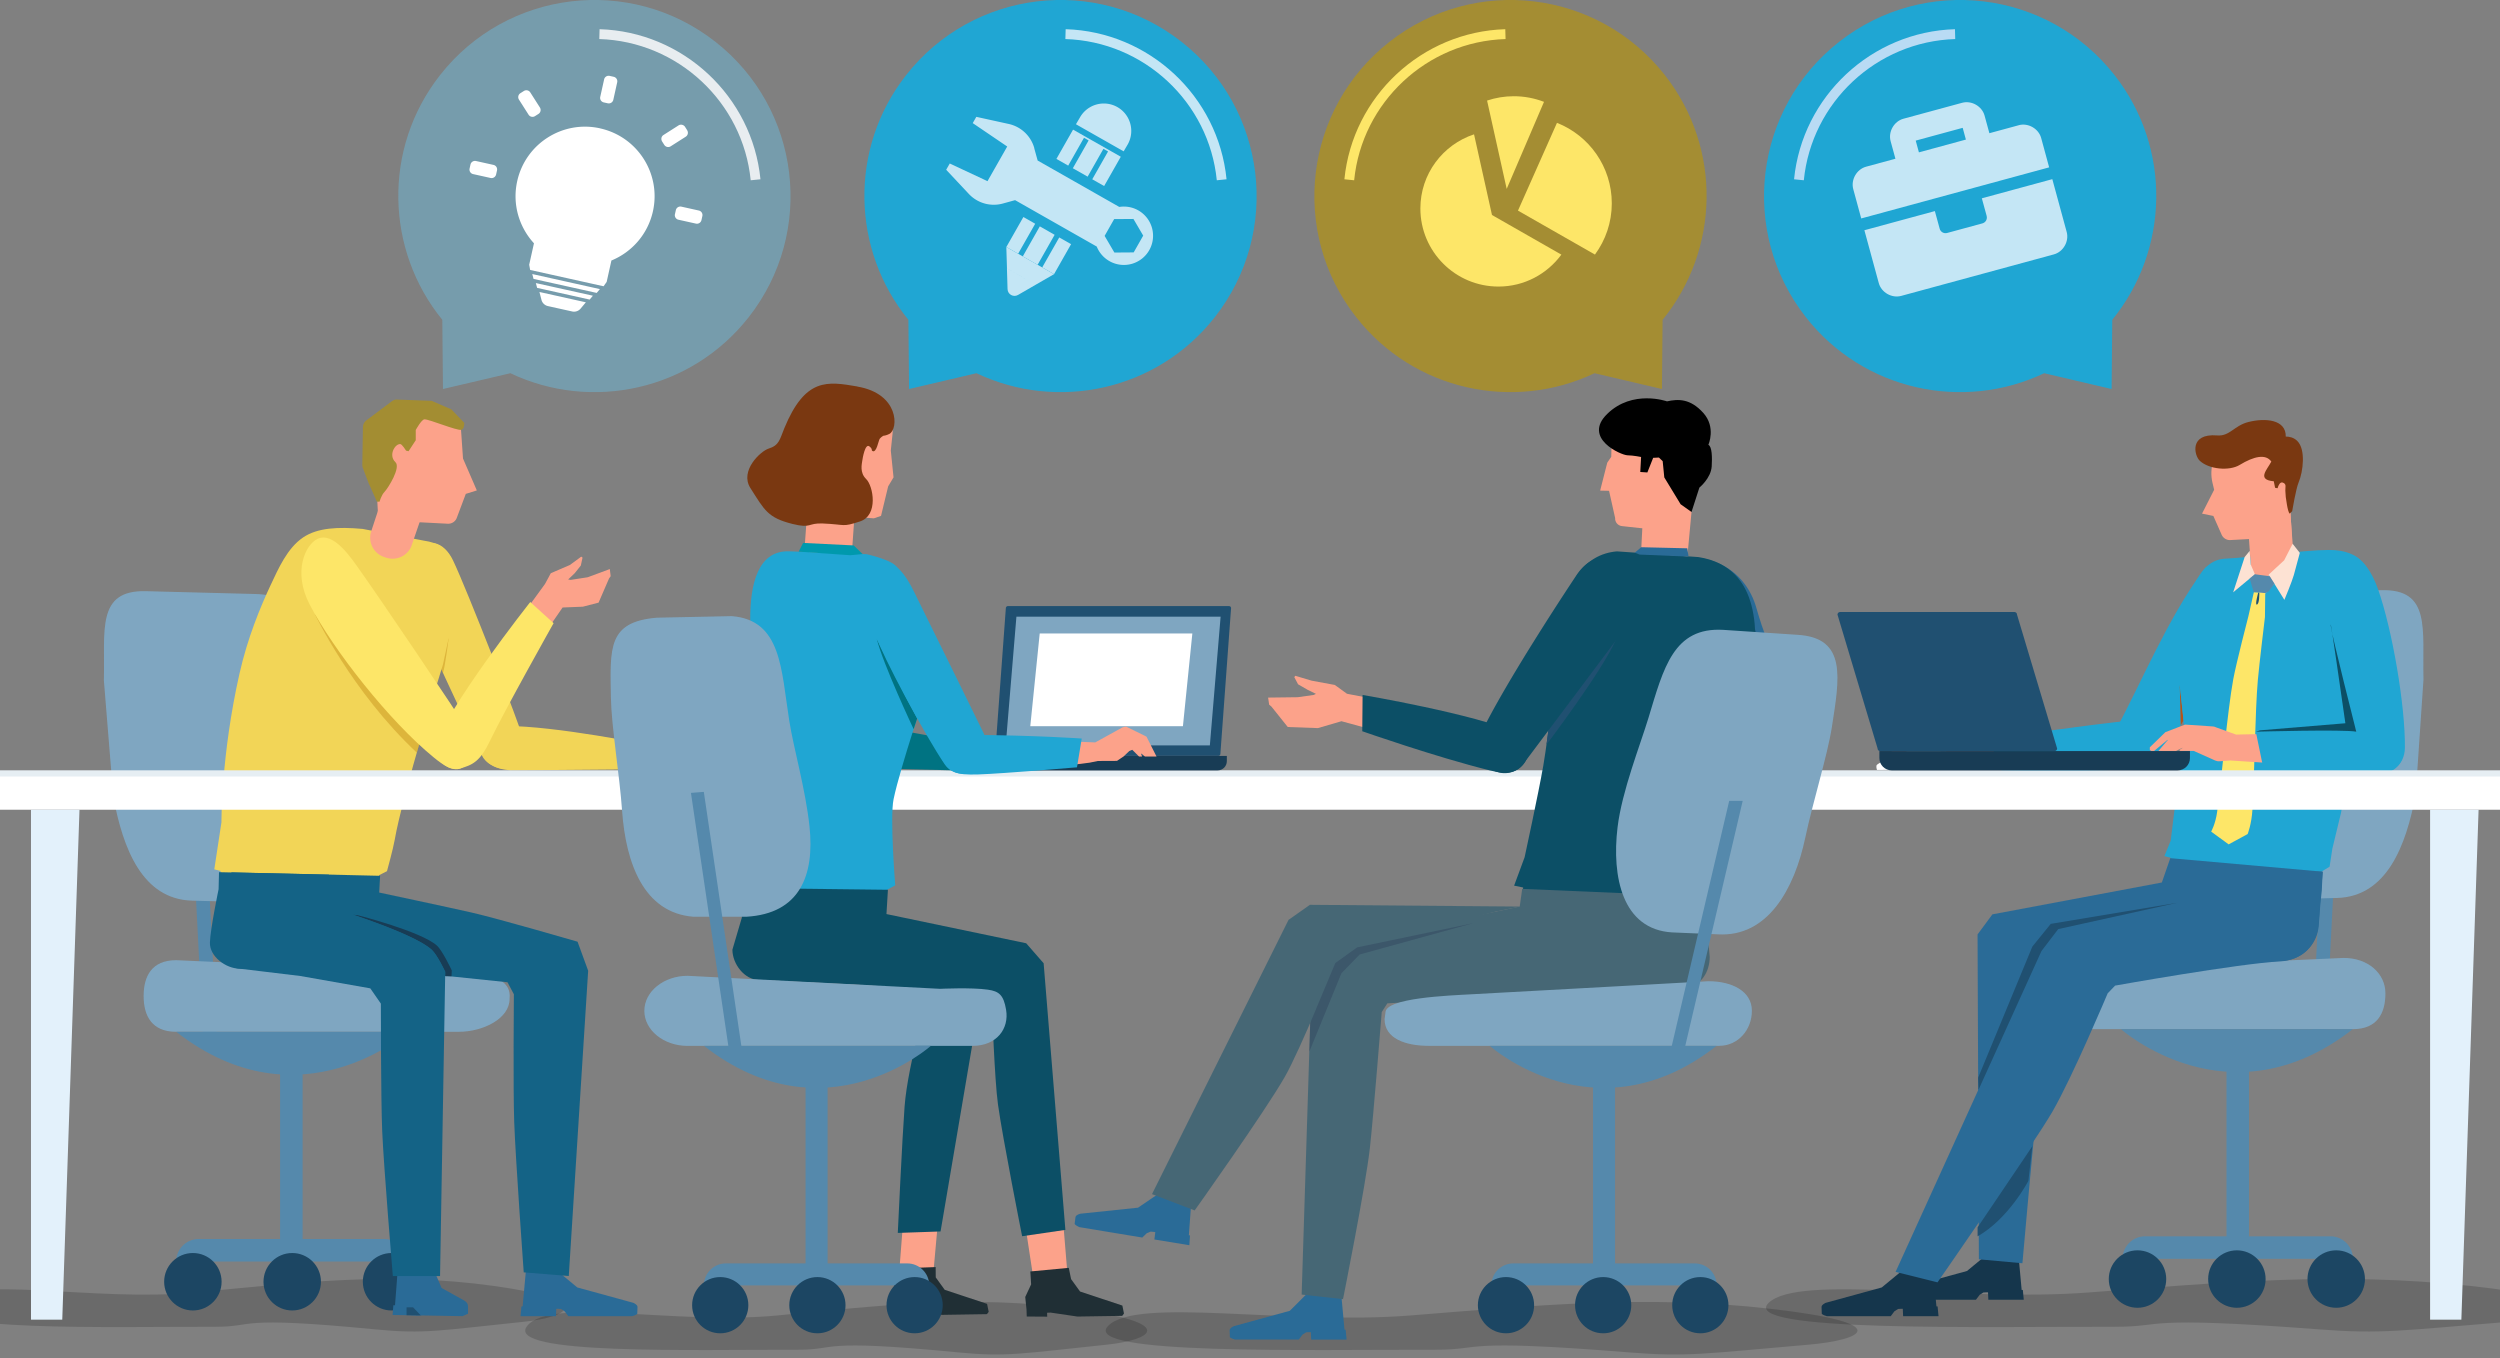 <svg width="530" height="288" fill="none" xmlns="http://www.w3.org/2000/svg"><rect width="100%" height="100%" fill="#808080" stroke="none"/><g clip-path="url(#a)"><path opacity=".17" d="M45.77 281.28c-21.97-.06-62.47 1.17-57.47-5.06 5-6.22 31.38-.13 53-2.21s41.19-4.48 63.31-1.4c22.11 3.07 16.1 6.61 6.4 7.61-17.84 1.84-21 2.63-31.34 1.62-30.27-2.95-25.34-.54-33.89-.57l-.01.01z" fill="#000"/><path opacity=".17" d="M169.24 286.15c-21.97-.06-62.47 1.17-57.47-5.06 5-6.22 31.38-.13 53-2.21s41.19-4.48 63.31-1.4c22.11 3.07 16.1 6.61 6.4 7.61-17.84 1.84-21 2.63-31.34 1.62-30.27-2.95-25.34-.54-33.89-.57l-.01.01z" fill="#000"/><path opacity=".17" d="M304.38 286.15c-26.56-.06-75.5 1.17-69.46-5.06 6.04-6.22 37.92-.13 64.06-2.21 26.13-2.08 49.79-4.48 76.52-1.4 26.73 3.07 19.46 6.61 7.73 7.61-21.56 1.84-25.38 2.63-37.88 1.62-36.58-2.95-30.63-.54-40.96-.57l-.01.01z" fill="#000"/><path opacity=".17" d="M448.43 281.28c-28.1-.06-79.89 1.17-73.49-5.06 6.39-6.22 40.13-.13 67.78-2.21s52.68-4.48 80.96-1.4c28.28 3.07 20.59 6.61 8.18 7.61-22.81 1.84-26.86 2.63-40.08 1.62-38.71-2.95-32.41-.54-43.34-.57l-.01.01z" fill="#000"/><path d="M43.14 221.72h2.92l-2.64-51.73h-2.91l2.63 51.73z" fill="#5589AC"/><path d="m40.77 190.94 18.2.47c10.56.27 10.84-10.71 11.11-21.28l-2.99-24.98c-1.71-10.92-2.35-18.95-12.91-19.22l-23.25-.6c-10.56-.27-8.64 8.35-8.91 18.91l2.01 24.71c2.03 11 6.17 21.72 16.73 21.99h.01z" fill="#7FA6C1"/><path d="M59.38 262.67h4.77V226.9h-4.77v35.77zM86.19 267.44a4.77 4.77 0 0 0-4.77-4.77h-39.3a4.77 4.77 0 0 0-4.77 4.77H86.2h-.01z" fill="#5589AC"/><path d="M46.98 271.73c0-3.37-2.73-6.09-6.09-6.09s-6.09 2.73-6.09 6.09 2.73 6.09 6.09 6.09 6.09-2.73 6.09-6.09zM68.04 271.73c0-3.37-2.73-6.09-6.09-6.09s-6.09 2.73-6.09 6.09 2.73 6.09 6.09 6.09 6.09-2.73 6.09-6.09zM89.1 271.73c0-3.37-2.73-6.09-6.09-6.09s-6.09 2.73-6.09 6.09 2.73 6.09 6.09 6.09 6.09-2.73 6.09-6.09z" fill="#1C4663"/><path d="M37.36 218.74h59.88c5.18 0 10.79-2.78 10.79-6.97l.03-.62c0-4.19-5.75-4.93-10.94-4.93l-59.77-2.66c-5.18 0-6.9 3.4-6.9 7.59 0 4.19 1.72 7.59 6.9 7.59h.01z" fill="#7FA6C1"/><path d="M86.53 218.74s-22.98 20.5-49.17 0h49.17z" fill="#5589AC"/><path d="m152.41 162.52-3.97-4.02-5.04-1.8-4.58 1.55-5.2.14-.73 4.62 5.5-.12 2.99-.13 3.65-.17.71.26.54.11 4.81-.38 1.32-.06z" fill="#F8AF98"/><path d="M110.92 156.67c-.47-2.34-11.94-31.75-14.87-37.85-1.98-4.12-5.54-5.07-8.19-1.61-1.68 2.19-1.06 9.14.48 12.99 1.38 3.47 10.18 22.62 13.9 30.08 1.22 2.45 5.52 3.56 7.07 2.16 1.43-1.29 1.99-3.9 1.61-5.78v.01z" fill="#F2D557"/><path d="m136.47 163.07 1.17-5.14s-19.97-4.07-30.52-4.02c-2.84.01-6.05 1.88-5.38 4.64l.04.17c.67 2.76 2.6 4.24 6.37 4.6l28.32-.24v-.01z" fill="#F2D557"/><path opacity=".39" d="M95.14 135.2s-.79 6.18-1.23 7.47l-.96-2.02 2.19-5.45z" fill="#BD8311"/><path d="m46.71 186.7 33.47 1.91.16-3.06 1.7-.86s1.33-4.82 1.64-6.66c1.62-9.42 10.24-37.2 10.24-37.2l1.86-8.65c2.32-12.5.05-16.72-5.9-17.56l-13.01-2.49c-5.25-.47-9.58-.25-12.63 1.82-3.33 2.26-5.2 6.54-6.89 10.14-2.13 4.55-4.86 11.1-6.58 18.72-3.92 17.37-3.82 31.5-3.82 31.5l-1.52 9.99 1.32.35-.06 2.03.02.02z" fill="#F2D557"/><path d="m80.18 110.27 14.75.76c.84.04 1.62-.46 1.91-1.25l1.91-5.08 2.339-.73-2.93-6.76-.56-8.09-7.19-2.44-7.8 1.27a4.002 4.002 0 0 0-3.35 4.16l.94 18.16h-.02z" fill="#FCA28A"/><path d="m81.87 118.23-.42-.14a4.319 4.319 0 0 1-2.75-5.46l3.88-11.77 8.62 3.31-4.01 11.68a4.323 4.323 0 0 1-5.32 2.38z" fill="#FCA28A"/><path d="M91.51 84.96s-.08 0-.13.01l-7.43-.27c-.37.05-.72.21-1 .46l-5.39 4.04c-.37.33-.59.79-.62 1.28l-.13 7.98c-.01.22.01.45.08.66l1.26 3.32c.05.17.13.34.23.49l1.52 3.42h.57s.35-1.36 1.08-2.11c.72-.75 3.48-5.14 2.28-6.26-1.53-1.43-.13-3.89 1.03-3.84.38.02 1.23 1.4 1.23 1.4l.52.12 1.53-2.33v-2.17s1.21-2.23 1.84-2.26c.95-.05 6.88 2.44 7.8 2.22.56-.13.61-.88.66-1.46l-2.76-2.88-4.18-1.81.01-.01z" fill="#A38D32"/><path d="m126.9 127.76 2.21-5.11.35-.5-.18-1.51-4.69 1.74-3.62.56-.52-.09 1.38-1.32 1.3-1.63.37-1.69-.28-.2-2.43 1.78-4.02 1.73-1.23 2.28-7.67 10.54 5 3.71 6.4-9.26 4.3-.17 3.33-.86z" fill="#FCA28A"/><path opacity=".39" d="M66.71 130.1s7.75 16.45 21.65 29.46l1.51-4.94-20.77-21.99-2.39-2.53z" fill="#BD8311"/><path d="M98.09 162.71c-1.9 1.11-4.09-.46-6.2-2.19-9.33-7.63-21.18-22.66-26.22-32.32-3.69-7.07-.88-12.77 1.65-13.96 3.4-1.6 7.12 4.04 8.9 6.54 4.2 5.91 19.67 28.71 23.89 35.49 1.01 1.63.94 4.72-2.03 6.45l.01-.01z" fill="#FDE668"/><path d="m117.36 132.11-4.95-4.48s-18.24 23.13-19.87 30.38c-.64 2.85 2.27 5.6 5.01 4.89 2.75-.71 4.31-1.64 6.28-5.75 3.11-6.5 13.53-25.04 13.53-25.04z" fill="#FDE668"/><path d="M118.24 277.471h-.31l-.07 1.57h-7.51l.2-2.08h.25v-.03l.69-7.52 6.72.08 4.18 3.45 11.88 3.26s.9.39.88.88l-.03.9-.02.54s-.14.24-1.07.51h-13.55l-.79-1.05-.77-.48-.67-.04-.01.01zM98.55 275.791l-4.93-2.74-1.09-2.53-.33-1.75-7.86.06-.31 4.16-.29 3.73h-.35l-.16 2.06 3.52.05.51.02 1.32.05 1.18-.02 8.28.15 1.18-.52v-1.57c0-.48-.27-.92-.7-1.14l.03-.01z" fill="#2A6B97"/><path d="M86.19 277.161h1.39l1.63 1.71-3.02-.04v-1.67z" fill="#205071"/><path d="m124.69 205.82-4.11 64.7-9.55-.78s-1.74-24.03-2.02-31.94c-.24-6.83-.07-27.02-.07-27.02l-1.35-2.54-12.12-1.26-44.65-1.62c-1.97-.1-3.4-1.91-3.05-3.85l1.29-16.57 31.52.73-.19 3.55s14.67 3.12 19.47 4.21c5.71 1.3 22.58 6.21 22.58 6.21l2.26 6.18h-.01z" fill="#146386"/><path d="M94.38 206.94V206s-1.7-3.6-2.87-4.67c-3.3-3.02-16.61-7.4-16.61-7.4l.97.1s13.37 3.42 16.73 6.41c1.25 1.12 3.18 5.3 3.18 5.3l-.06 1.22-1.35-.03.01.01z" fill="#183C55"/><path d="M44.5 199.8c-.09 2.96 3.35 5.54 6.31 5.56l12.85 1.55 14.84 2.62 2.24 3.23s0 20.29.29 27.12c.33 7.61 2.25 30.64 2.25 30.64h10.01l1.1-64.51s-1.69-3.61-2.87-4.67c-4.27-3.86-21.53-8.96-21.53-8.96l-.26-6.95-23.3-.53-.09 3.62s-1.75 8.41-1.84 11.29v-.01z" fill="#146386"/><path d="M493.03 221.15h-2.92l2.63-51.73h2.92l-2.63 51.73z" fill="#5589AC"/><path d="m495.4 190.37-18.2.47c-10.56.27-10.84-10.71-11.11-21.28l2.62-24.62c1.71-10.92 2.35-18.95 12.91-19.22l23.25-.6c10.56-.27 8.64 8.35 8.91 18.91l-1.65 24.35c-2.03 11-6.17 21.72-16.73 21.99z" fill="#7FA6C1"/><path d="M476.79 226.33h-4.77v35.77h4.77v-35.77zM449.98 266.87a4.77 4.77 0 0 1 4.77-4.77h39.3a4.77 4.77 0 0 1 4.77 4.77h-48.85.01z" fill="#5589AC"/><path d="M489.189 271.16c0-3.37 2.73-6.09 6.09-6.09s6.09 2.73 6.09 6.09-2.73 6.09-6.09 6.09-6.09-2.73-6.09-6.09zM468.129 271.16c0-3.37 2.73-6.09 6.09-6.09s6.09 2.73 6.09 6.09-2.73 6.09-6.09 6.09-6.09-2.73-6.09-6.09zM447.06 271.16c0-3.37 2.73-6.09 6.09-6.09s6.09 2.73 6.09 6.09-2.73 6.09-6.09 6.09-6.09-2.73-6.09-6.09z" fill="#1C4663"/><path d="M498.8 218.17h-59.88c-5.18 0-9.39-3.4-9.39-7.59 0-4.19 4.31-4.93 9.5-4.93l57.84-2.57c5.18 0 8.84 3.31 8.84 7.51 0 4.19-1.72 7.59-6.9 7.59l-.01-.01z" fill="#7FA6C1"/><path d="M449.63 218.17s22.98 20.5 49.17 0h-49.17z" fill="#5589AC"/><path d="m402.16 160.75 4.16-2.89 5.38-2.61 5.67 2.12 8.43-.73.78 5.32-8.36.71-3.87.18-2.56.02-2.24.13-.82.01-5.54.04-1.03-2.3z" fill="#FCA28A"/><path d="m411.53 163.11-13.61.12s-.31-.87.02-1.12c1.83-1.42 8.9-3.87 8.9-3.87.23-.09.48-.13.73-.13l2.86-.03c.69 0 1.34.31 1.75.86 0 0 1.11 1.24 1.33 1.74.15.34.21 1.16.01 1.47-.29.47-1.99.96-1.99.96z" fill="#fff"/><path d="M413.51 160.68c-.22-.5-1.33-1.74-1.33-1.74-.42-.55-1.07-.87-1.75-.86h-1.1c.69 0 1.34.32 1.75.87 0 0 1.11 1.24 1.33 1.74.15.34.21 1.16.01 1.47-.29.47-1.99.96-1.99.96h1.1s1.7-.5 1.99-.97c.19-.31.13-1.13-.01-1.47z" fill="#D1D3D4"/><path d="m411.7 155.25-6.27 1.05-4.64 3.22s.12.8.35.88c1.26.49 4.85-2.37 4.85-2.37h4.92c.79 0 1.36-.75 1.15-1.51l-.35-1.27h-.01z" fill="#FCA28A"/><path d="m407.58 161.39 4.5-.47 1.89-.83 1.65 2.7-5.57.33s-2.22.15-3.33.06c-.37-.03-.44-1.23-.21-1.53.17-.22 1.07-.27 1.07-.27v.01z" fill="#F9C0B2"/><path d="m424.35 163.33-2.75-6.64s21.15-3.08 30.97-4.03c2.82-.27 5.12 3.63 4.37 6.37s-2.9 3.61-6.24 3.94c-9.82.96-26.34.36-26.34.36h-.01z" fill="#20A6D3"/><path d="M449.329 162.1c2.33 1.95 5.91-.13 7.96-1.95 6.14-5.47 10.66-18.06 13.85-25.53 2.1-4.9 4.6-10.46 3.36-12.52-.87-1.46-5.03-4.47-7.42-1.19-7.72 10.56-12.98 23.58-18.68 34.12-.85 1.57-.43 5.93.94 7.07h-.01z" fill="#20A6D3"/><path d="m462.9 152.76-.79-7.56.2 8.55.59-.99z" fill="#B65319"/><path d="m492 187.16-32.66-2.86.88-2.44-1.37-.37 1.34-3.28s1.54-13.17 2.62-19.22c1.05-5.9-1.86-15.81-.79-22.76 1.8-11.72 4.7-17.55 9.7-17.79 6-.29 16.48-1.83 22-1.85 13.79-.06 8.69 16.03 8.25 22.59-.4 5.83-2.08 12.01-3.15 18.61-1.21 7.45-2.53 14.55-2.53 14.55l-1.83 7.57-.59 3.83-1.63.99-.23 2.41-.01.02z" fill="#20A6D3"/><path d="m485.88 113.8-12.83.68c-.83.13-1.66-.29-2.03-1.05l-1.79-4.05-2.4-.49 2.57-5.06-.35-1.47c-.74-3.1.27-6.36 2.64-8.5l.52-.47 8.77-.89 3.85 3.25 1.05 18.04v.01z" fill="#FCA28A"/><path d="m481.469 123.46-1.89 3.06s-2.29-4.92-2.4-6.46l-.8-11.7 9.1-.66.76 10.24-4.77 5.52z" fill="#FCA28A"/><path d="M487.03 93.49c-.76-.76-1.7-.94-2.45-.94.07-3.64-4.36-3.99-7.94-3.08-3.03.78-3.94 3.06-6.6 2.84-5.97-.48-4.87 4.25-3.69 5.37 1.94 1.83 6.26 2.22 8.45.89 3.04-1.85 5.53-2.39 6.72-.72-.87 1.72-3.17 3.85.52 4.18l.28 1.38s.46.11.53.09c.16-.64.54-1.35 1.04-1.21.96.28.55 1.04.6 1.73l.09 1.35c.05.18.36 3.1.83 3.53l.53-.53s.79-4.71 1.35-6.05c1-2.39 1.54-7.05-.26-8.83z" fill="#7A3811"/><path d="m482.17 123.74-2.59 2.78 1.39-4.7 1.2 1.92z" fill="#BCBEC0"/><path d="m487.569 117.22-1.53-1.94-1.8 3.51-3.28 3.03 3.33 5.35s1.65-3.95 2.01-5.28c.22-.83 1.26-4.67 1.26-4.67h.01zM475.87 118.09l1.06-1.3.22 2.88.89 2.07-4.61 3.83 2.44-7.48z" fill="#FDE2D3"/><path d="m478.039 121.74 1.54 4.78-2.64-3.86 1.1-.92z" fill="#BCBEC0"/><path d="m480.949 125.39-.72.35-2.44-.16-.85-2.92 1.1-.92 3.15.43.98 1.57-1.22 1.65z" fill="#5589AC"/><path d="m477.81 125.58-1.15 5.06s-2.56 9.86-3.21 13.36c-1.24 6.78-2.46 20.98-3.41 28.08-.35 2.6-1.27 4.22-1.27 4.22l3.7 2.71 4.03-2.19s.83-2.04 1.02-5.19c.44-7.41.56-20.83 1.14-27.42.31-3.49 1.51-13.39 1.51-13.39l.06-5.09-2.42-.16v.01z" fill="#FDE668"/><path d="M478.74 125.64s-.69 2.53-.33 2.53c.63 0 .56-2.52.56-2.52h-.22l-.01-.01z" fill="#205071"/><path d="M455.76 159.01v-.58l3.3-3.21 4.18-1.61 5.93.4c.23.02.46.09.66.2l4.22 1.52 17.46-.37 1.86 7.21-20.55-1.35-2.24.17c-.34.03-.68-.03-.99-.17l-4.51-2.02h-2.78l-.17-.04-.08-.12.07-.12.54-.32v-.07l-1.35.67h-3.72l1.99-2.33h-.1l-2.81 2.33h-.58l-.34-.19h.01z" fill="#FCA28A"/><path d="M504.129 124.86c3.09 8.79 5.8 24.85 5.71 33.65-.04 3.81-3.11 5.79-5.84 5.56l-.83-.07c-2.73-.23-2.31-2.12-2.8-4.82-1.44-8.01-5.67-21.55-6.9-30.4-.6-4.32.12-12.19 4.4-11.35 2.93.57 5.03 3.93 6.25 7.42l.01.01z" fill="#20A6D3"/><path d="M509.26 160.761c-.65 2.24-3.391 3.57-6.731 3.23-5.66-.58-22.22-1.53-22.84-1.8l-1.46-7.07s18.48-.91 27.04.47c2.59.42 4.431 3.61 3.981 5.17h.01z" fill="#20A6D3"/><path d="M478.24 155.12s18.78-.53 21.29 0c0 0-5.08-19.99-5.41-22.45 0-.07-.02-.13-.02-.17-.03-1.4 2.17 14.44 3.12 20.83l-18.1 1.5-.88.29z" fill="#0C4F66"/><path d="M421.15 273.98h.31l.07 1.57h7.51l-.2-2.08h-.25v-.03l-.69-7.52-6.72.08-4.18 3.45-11.88 3.26s-.9.39-.88.88l.03.9.02.54s.14.24 1.07.51h13.55l.79-1.05.77-.48.67-.04.01.01z" fill="#15364C"/><path d="m422.4 193.84 35.91-6.75 1.79-5.16 32.31 2.87s-.76 9.06-.84 10.7c-.22 4.69-3.33 8.18-8.25 8.21l-21.95.93-29.78 2.39-1.08 1.99s2.23 17.31 1.56 23.3c-.93 8.38-3.32 35.49-3.32 35.49l-9.23-.84-.28-68.87 3.15-4.26h.01z" fill="#2A6B97"/><path d="M403.08 277.47h.31l.07 1.57h7.51l-.2-2.08h-.25v-.03l-.69-7.52-6.72.08-4.18 3.45-11.88 3.26s-.9.39-.88.88l.03.9.02.54s.14.24 1.07.51h13.55l.79-1.05.77-.48.67-.04.01.01z" fill="#15364C"/><path d="M483.39 203.82c4.62-.24 7.88-3.51 8.18-7.6l.35-4.56.29-2.78.2-4.07-21.39-.5-.61 5.13-34.08 7.54-3.31 4.12-31.16 68.54 8.89 2.22s20.5-29.47 24.41-36.27c4.31-7.5 11.67-25.01 11.67-25.01l1.57-1.63s26.15-4.68 34.97-5.13h.02z" fill="#2A6B97"/><path d="m461.59 191.39-26.83 4.47-3.9 4.81-11.49 27.79.08 2.56 13.34-29.4 3.55-4.65 25.25-5.58z" fill="#205071"/><path d="M542.12 164.63a4.974 4.974 0 0 0-3.36-1.32H-8.76c-1.3 0-2.47.51-3.36 1.32-1 .92-1.65 2.22-1.65 3.69v3.34h557.54v-3.34c0-1.47-.64-2.77-1.65-3.69z" fill="#fff"/><path opacity=".1" d="M-8.76 163.31c-1.3 0-2.47.51-3.36 1.32h554.25a4.974 4.974 0 0 0-3.36-1.32H-8.76z" fill="#005487"/><path d="M13.2 279.77H6.57V171.66h10.28L13.2 279.77zM521.81 279.77h-6.63V171.66h10.28l-3.65 108.11z" fill="#E3F1FB"/><path d="M211.39 160.25h46.91c.23 0 .42-.19.42-.42l2.27-30.92c0-.23-.19-.42-.42-.42h-46.91c-.23 0-.42.19-.42.42l-2.27 30.92c0 .23.19.42.42.42z" fill="#205071"/><path d="M258.14 163.32h-51.39c-1.08 0-1.95-.87-1.95-1.95v-1.11h55.29v1.11c0 1.08-.87 1.95-1.95 1.95z" fill="#183C55"/><path d="M213.21 158.02h43.28l2.28-27.28h-43.29l-2.27 27.28z" fill="#7FA6C1"/><path d="M218.42 153.95h32.36l2-19.66h-32.36l-2 19.66z" fill="#fff"/><path d="M158.72 67.25c14.18-18.06 11.03-44.2-7.04-58.38-18.06-14.18-44.2-11.03-58.38 7.04-12.23 15.58-11.54 37.15.47 51.89l.14 14.67 14.29-3.35c17.17 8.16 38.29 3.71 50.52-11.87z" fill="#769CAC"/><path d="M159.15 38.22c-1.65-16.56-15.45-29.43-32.1-29.94l.06-2.09c17.69.54 32.36 14.22 34.11 31.82l-2.08.21h.01z" fill="#E8EDF0"/><path d="M257.53 67.25c14.18-18.06 11.03-44.2-7.04-58.38-18.06-14.18-44.2-11.03-58.38 7.04-12.23 15.58-11.54 37.15.47 51.89l.14 14.67 14.29-3.35c17.17 8.16 38.29 3.71 50.52-11.87z" fill="#20A6D3"/><path d="M257.96 38.22c-1.65-16.56-15.45-29.43-32.1-29.94l.06-2.09c17.69.54 32.36 14.22 34.11 31.82l-2.08.21h.01z" fill="#C4E6F5"/><path d="M287.52 67.25c-14.18-18.06-11.03-44.2 7.04-58.38 18.06-14.18 44.2-11.03 58.38 7.04 12.23 15.58 11.54 37.15-.47 51.89l-.14 14.67-14.29-3.35c-17.17 8.16-38.29 3.71-50.52-11.87z" fill="#A48D33"/><path d="M287.08 38.22c1.65-16.56 15.45-29.43 32.1-29.94l-.06-2.09c-17.69.54-32.36 14.22-34.11 31.82l2.08.21h-.01z" fill="#FDE668"/><path d="M382.85 67.25c-14.18-18.06-11.03-44.2 7.04-58.38 18.06-14.18 44.2-11.03 58.38 7.04 12.23 15.58 11.54 37.15-.47 51.89l-.14 14.67-14.29-3.35c-17.17 8.16-38.29 3.71-50.52-11.87z" fill="#1FA6D3"/><path d="M382.41 38.22c1.65-16.56 15.45-29.43 32.1-29.94l-.06-2.09c-17.69.54-32.36 14.22-34.11 31.82l2.08.21h-.01z" fill="#B9DBF4"/><path d="M421.17 45.78c.19.69-.22 1.4-.91 1.58l-7.47 2.03c-.69.19-1.4-.22-1.58-.91l-1.02-3.73-14.94 4.06 3.05 11.2c.54 1.99 2.76 3.26 4.75 2.72l32.37-8.8c1.99-.54 3.26-2.76 2.72-4.75l-3.05-11.2-14.94 4.06 1.02 3.73v.01zm6.8-19.23-6.22 1.69-1.02-3.73c-.54-1.99-2.76-3.26-4.75-2.72l-12.45 3.38c-1.99.54-3.26 2.76-2.72 4.75l1.02 3.73-6.22 1.69c-1.99.54-3.26 2.76-2.72 4.75l1.69 6.22 39.84-10.83-1.69-6.22c-.54-1.99-2.76-3.26-4.75-2.72l-.01.01zm-11.2 3.04-9.96 2.71-.68-2.49 9.96-2.71.68 2.49z" fill="#C4E6F5"/><path d="M435.55 159.23h-36.94a.56.56 0 0 1-.56-.56l-8.5-28.36c0-.31.25-.56.56-.56h36.94c.31 0 .56.25.56.56l8.5 28.36c0 .31-.25.56-.56.56z" fill="#205071"/><path d="M398.43 159.23h65.84v1.48c0 1.44-1.17 2.61-2.61 2.61h-60.62c-1.44 0-2.61-1.17-2.61-2.61v-1.48z" fill="#183C55"/><path d="m430.86 243-.84 7.34s-4.18 8.03-10.77 11.76v-1.91l11.6-17.18.01-.01z" fill="#205071"/><path d="m170.83 108.8 14.43 1.09 1.52-.53 1.51-6.25 1.14-1.91-.58-5.68.38-3.66c.23-2.18-1.42-4.11-3.61-4.24l-14.26-.81-.54 21.97.01.02z" fill="#FCA28A"/><path d="m177.875 121.217-5.177-.362a2.436 2.436 0 0 1-2.264-2.604l.974-13.926 10.045.703-.974 13.926a2.436 2.436 0 0 1-2.604 2.263z" fill="#FCA28A"/><path d="M181.74 81.93c-6.3-1.07-11.02-1.94-15.48 8.89-.95 2.32-1.06 3.59-3.3 4.28-1.68.51-6.21 4.69-3.88 8.36 3 4.7 3.66 6.3 8.94 7.62 4.06 1.01 3.17-.24 6.41-.1 5.01.21 3.99.83 7.88-.43 3.98-1.29 2.82-7.55 1.31-9-1.4-1.36-.91-3.17-.81-3.92.06-.41.58-3.7 1.5-3 .75.58.36.79.63.97.88.57 1.3-2.25 1.57-2.59.3-.37.75-.62.75-.62s.61-.04 1.29-.4c1.95-1.03 2.13-8.53-6.81-10.04v-.02z" fill="#7A3811"/><path d="m221.04 160.31-3.21-2.88-3.27-.31-5.28 1.83-7.24-1.3-.91 4.97 5.64.26 3.11.43 3.63-.09 3.97-2.22-.03-.63-.27-.14-1.24.18-1.89.29.08-.24 3.4-1.26 2.69 1.55h.68l.14-.44zM245.18 160.38l-2.12-4.21-4.38-2.16-.71.19-5.77 3.19-7.07-.27-.49 5.36 6.34-.79 1.76-.36 4.06-.02 1.39-.93 1.22-1.16.63-.26 1.43 1.42h.64l-.19-.59.04-.03.76.62h2.46z" fill="#FCA28A"/><path d="M162.84 135.7c2.73 7.07 10.63 19.45 15.96 24.98 1.9 1.97 5.16 1.69 7.07-.27l.58-.59c1.91-1.96 1.24-4.17-.14-6.58 0 0-11.87-21.92-16.67-28.72-2.58-3.66-7.48-4.1-9.7.59-1.36 2.87 1.76 7.62 2.9 10.59z" fill="#007382"/><path d="m201.88 163.31 2-5.78s-13.17-3.43-23.09-3.61c-2.84-.05-4.05 2.49-2.95 5.1 1.1 2.61 2.67 3.64 6.96 3.84l17.08.45z" fill="#007382"/><path d="m158.19 190.85.14-3.43-1.71-.64 1.27-5.36 2.21-16.49-1.05-33.4c-.06-7.96 1.76-14.82 8.18-14.65l1.52.05 7.33.27 7.65.29s5.83 1.3 6.42 2.86c2.25 5.96 2.08 10.74 5.74 19.42 1.79 4.26-.31 8.83-2.59 16.03-1.22 3.85-3.14 10.15-3.86 13.62-.81 3.88.35 18.27.35 18.27l-1.74.95-.2 2.72H174l-15.8-.51h-.01z" fill="#20A6D3"/><path d="m170.25 115.1-.93 1.85 10.95.76 2.61-.25-1.9-1.83-10.73-.53z" fill="#0099AD"/><path d="M185.87 135.41s4.61 9.58 8.57 16.89l-.75 2.28s-6.54-13.85-7.82-19.17z" fill="#007382"/><path d="M184.62 120.63c-2.67 2.82-.66 9.49.82 13.66 1.82 5.15 10.55 21.43 14.86 27.78 1.54 2.26 4.81 2.53 7.02.92l.28-.2c1.68-1.31 1.97-3.21 1.06-7.09 0 0-10.34-21.1-14.17-28.8-1.11-2.23-5.02-11.38-9.87-6.26v-.01z" fill="#20A6D3"/><path d="m228.32 162.66 1.01-6.09s-9.75-.7-23.73-.77c-2.84-.01-7.23 3.11-5.7 5.5 1.53 2.39 2.55 3.04 7.5 2.88 5.36-.18 20.93-1.51 20.93-1.51l-.01-.01z" fill="#20A6D3"/><path d="m199.13 255.85-1.39 15.45 2.34 2.48 7.72 2.66-.1 1.62-17.26-.84-1.04-1.56 1.1-4.27 1.2-15.49 7.43-.05z" fill="#FCA28A"/><path d="m198.38 270.81 1.9 2.63 8.98 2.98.34 1.69-.37.49-9.49.15-5.7-.84-.74.03.02.83-4.34-.03-.04-1.47-.28-2.67 1.25-2.67.15-3.01 8.3-.3.02 2.19z" fill="#202F35"/><path d="m225.13 255.9 1.3 15.76 2.34 2.48 7.72 2.66-.1 1.61-17.26-.83-1.04-1.56 1.1-4.27-2.26-14.83 8.2-1.02z" fill="#FCA28A"/><path d="m227.07 271.17 1.9 2.63 8.97 2.98.34 1.69-.37.49-9.48.15-5.7-.84-.75.03.03.83-4.34-.03-.05-1.48-.27-2.66 1.25-2.67-.17-2.74 8.15-.77.49 2.39z" fill="#202F35"/><path d="m178.26 208.31-.25-13.64 22.16 3.74 9.36 3.01-10.13 59.65-9.07.31s.95-20.29 1.44-26.79c.71-9.4 5.53-24.96 5.23-24.47l-18.74-1.81z" fill="#0C4F66"/><path d="m225.89 260.73-9.2 1.35s-4.13-20.78-5.12-27.94c-.73-5.32-1.25-20.4-1.25-20.4l-2.53-3.75-46.87-2.24c-3.05 0-5.65-3.37-5.65-6.42l2-6.79v-6.28l30.97.37-.31 5.15 29.62 6.19 3.7 4.24 4.61 56.51.03.01z" fill="#0C4F66"/><path d="M170.78 267.84h4.67V229.7h-4.67v38.14zM197 272.51c0-2.58-2.09-4.67-4.67-4.67h-38.44c-2.58 0-4.67 2.09-4.67 4.67H197z" fill="#5589AC"/><path d="M158.65 276.7c0-3.29-2.67-5.96-5.96-5.96s-5.96 2.67-5.96 5.96 2.67 5.96 5.96 5.96 5.96-2.67 5.96-5.96zM179.25 276.7c0-3.29-2.67-5.96-5.96-5.96s-5.96 2.67-5.96 5.96 2.67 5.96 5.96 5.96 5.96-2.67 5.96-5.96zM199.86 276.7c0-3.29-2.67-5.96-5.96-5.96s-5.96 2.67-5.96 5.96 2.67 5.96 5.96 5.96 5.96-2.67 5.96-5.96z" fill="#1C4663"/><path d="M145.78 221.72h60.43c5.07 0 7.77-3.62 7.08-7.66-.53-3.13-1.49-3.91-3.86-4.25-3.41-.5-10.13-.18-10.13-.18l-53.52-2.76c-5.07 0-9.18 3.33-9.18 7.43s4.11 7.43 9.18 7.43v-.01z" fill="#7FA6C1"/><path d="M197.34 221.72s-22.47 20.06-48.1 0h48.1z" fill="#5589AC"/><path d="M147.01 194.35h11.22c11.28-.66 14.5-8.68 13.38-19.18-.85-7.94-3.35-16.43-4.29-22.39-1.72-10.92-1.64-21.32-12.18-22.16l-15.9.33c-10.45.89-9.9 6.39-9.73 16.96.1 6.02 1.83 16.32 2.37 23.95.79 11.15 4.59 21.66 15.12 22.49h.01z" fill="#7FA6C1"/><path d="m154.64 223.32 2.82.39-8.25-55.83-2.73.21 8.16 55.23z" fill="#5589AC"/><path d="m357.67 113.04-13.84-1.51c-.85-.1-1.48-.85-1.42-1.7l-1.29-5.78-1.89-.04 1.51-5.92.85-1.25.16-7.65 19.43.68-2.9 20.24-.61 2.93z" fill="#FCA28A"/><path d="m355.78 124.19-7.37-.39a.836.836 0 0 1-.8-.89l.74-14.38 10.25.03-1.33 14.29c-.04.78-.71 1.38-1.48 1.34h-.01z" fill="#FCA28A"/><path d="m349.24 100.16-1.5-.1.17-3.18s-1.59-.33-2.91-.36c-1.32-.03-9.53-3.61-4.29-8.75 5.39-5.29 12.69-2.68 12.69-2.68 2.39-.53 4.95-.61 7.7 2.45s1.07 6.77 1.07 6.77c.79.32.83 2.72.71 4.58-.17 2.51-2.61 4.48-2.61 4.48l-1.67 5.17-2.31-1.64-3.46-5.69-.34-3.44-.8-.77-1.22.06-1.22 3.08-.01.02z" fill="#000"/><path d="m376.34 163.91-.83.03c-2.73.12-4.68-2-5.33-4.66-2.21-9.11-11.01-23.29-13.32-31.92-1.13-4.21.74-8.6 5.09-8.78l1.02.32c5.45 1.82 8.27 5.94 9.43 10.14 2.49 8.98 8.04 19.87 9.04 28.61.43 3.78-2.37 6.13-5.1 6.24v.02z" fill="#2A6B97"/><path d="m343 163.49-1.46-7.27s26.45-3.24 35.72-2.17c2.82.33 4.86 2.79 4.05 5.51l-.28.89c-.8 2.72-3.01 3.67-6.36 3.55l-31.68-.51h.01z" fill="#2A6B97"/><path d="m366.12 163.96 4.32.05s3.35-23.94 1.63-30.55l-5.95 30.5z" fill="#205071"/><path d="m360.42 192.37-37.94-.22.43-4-1.92-.39 2.23-6.03s2.93-13.51 3.96-19.42c1.03-5.9 3.74-28.4 3.74-28.4.62-10.35 4.96-16.43 11.86-17.02l17.31 1.21c13.87 2.22 12.19 17.34 11.76 23.89-.38 5.83-1.29 11.61-2.34 18.22-.93 5.84-5.49 23.24-5.49 23.24l.27 3.52-2.96 1.87-.9 3.52-.01.01z" fill="#0C4F66"/><path d="m346.56 117.17 1.39-1.16 9.75.23.27 1.72h-.96l-9.41-.39-1.04-.4z" fill="#2A6B97"/><path d="m273.01 154.13-3.47-4.34-.48-.4-.22-1.5 6.28-.08 3.38-.48.48-.23-1.78-.87-2.01-1.16-.8-1.52.21-.28 3.5 1.04 4.88.9 2.58 1.87 14.67 2.81-.97 7.08-14.87-4.07-5 1.46-6.38-.23z" fill="#FCA28A"/><path d="M327.85 157.87s11.92-15.73 14.75-22.33c0 0-12.03 16.08-14.09 17.32l-.65 5.01h-.01z" fill="#205071"/><path d="m316.76 163.41-.75-.36c-2.46-1.19-3.65-4.14-2.5-6.62 5.29-11.42 20.46-34.12 20.46-34.12 2.49-3.92 5.47-4.94 10.34-3.9l.81.45c3.93 1.9 3.55 7.65-.18 13.74l-21.45 28.64a5.136 5.136 0 0 1-6.74 2.16l.01.01z" fill="#0C4F66"/><path d="m288.8 155.02.07-7.69s24 4.08 32.59 8.02c2.58 1.18 3.32 4.27 1.6 6.52-1.72 2.25-3.95 2.26-7.28 1.44-11.43-2.83-26.99-8.29-26.99-8.29h.01z" fill="#0C4F66"/><path d="M277.59 282.42h.31l.07 1.57h7.51l-.2-2.08h-.25v-.03l-.69-7.52-6.41-.95-4.49 4.48-11.88 3.26s-.9.39-.88.88l.03.9.02.54s.14.24 1.07.51h13.55l.79-1.05.77-.48.67-.04.01.01zM244.61 261.16l.31.05-.19 1.56 7.41 1.22.14-2.08-.24-.04v-.02l.55-7.53-5.59-2.19-5.74 3.9-12.25 1.28s-.95.24-1.01.73l-.11.89-.07.54s.1.26.97.68l13.37 2.21.95-.91.84-.35.66.07v-.01z" fill="#2A6B97"/><path d="m275.95 274.45 8.77.97s4.78-23.87 5.69-31.99c.79-7.12 2.52-28.88 2.52-28.88l1.19-1.84 63.53-3.67c3.05 0 4.81-3.11 4.81-6.16l-.79-9.18.32-3.58-39.28-1.68-.53 3.75-43.93 9.23-2.3 73.03z" fill="#466775"/><path d="m244.23 253.16 9.04 3.45s14.83-20.83 19.12-28.33c3.28-5.75 10.7-24.12 10.7-24.12l4.63-3.32 29.31-7.57 5.15-1.08-44.48-.37-4.53 3.19-28.95 58.15h.01z" fill="#466775"/><path opacity=".4" d="m277.76 216.87 5.33-12.71 4.63-3.32 24.65-5.14-24.12 6.65-3.87 3.98-6.81 16.64.19-6.1z" fill="#2D3F5C"/><path d="m364.21 198.08-9.72-.41c-10.55-.62-12.83-11.78-11.57-22.27.92-7.68 4.81-17.45 6.56-23.23 3.2-10.58 5.31-19.26 15.86-18.64l15.72 1.05c10.55.62 8.91 9.15 7.29 19.59-.92 5.95-4.05 15.92-5.63 23.4-2.31 10.94-7.97 21.13-18.52 20.51h.01z" fill="#7FA6C1"/><path d="M342.39 229.7h-4.67v38.14h4.67V229.7zM316.16 272.51c0-2.58 2.09-4.67 4.67-4.67h38.44c2.58 0 4.67 2.09 4.67 4.67h-47.78z" fill="#5589AC"/><path d="M354.51 276.7c0-3.29 2.67-5.96 5.96-5.96s5.96 2.67 5.96 5.96-2.67 5.96-5.96 5.96-5.96-2.67-5.96-5.96zM333.91 276.7c0-3.29 2.67-5.96 5.96-5.96s5.96 2.67 5.96 5.96-2.67 5.96-5.96 5.96-5.96-2.67-5.96-5.96zM313.31 276.7c0-3.29 2.67-5.96 5.96-5.96s5.96 2.67 5.96 5.96-2.67 5.96-5.96 5.96-5.96-2.67-5.96-5.96z" fill="#1C4663"/><path d="M364.52 221.72h-61.56c-5.07 0-9.43-1.57-9.43-5.67l.19-1.4c0-3.09 13.32-3.59 18.38-3.87 14.37-.77 50.09-2.76 50.09-2.76 5.07 0 9.21 2.16 9.21 6.26s-2.99 7.43-6.88 7.43v.01z" fill="#7FA6C1"/><path d="M315.82 221.72s22.47 20.06 48.1 0h-48.1z" fill="#5589AC"/><path d="M356.62 224.52h-2.86l12.83-54.73h2.86l-12.83 54.73z" fill="#5589AC"/><path d="m128.074 16.832-.823 3.71a.979.979 0 0 0 .744 1.169l.859.19a.98.98 0 0 0 1.169-.744l.824-3.71a.98.98 0 0 0-.744-1.168l-.86-.191a.98.98 0 0 0-1.169.744zM143.278 44.553l-.191.86a.98.98 0 0 0 .744 1.169l3.71.824a.98.98 0 0 0 1.169-.744l.191-.859a.98.98 0 0 0-.744-1.17l-3.71-.824a.98.98 0 0 0-1.169.744zM99.742 34.879l-.19.859a.98.98 0 0 0 .744 1.169l3.709.824a.98.98 0 0 0 1.169-.744l.191-.859a.979.979 0 0 0-.744-1.169l-3.709-.824a.98.98 0 0 0-1.17.744zM114.46 22.79l-2.04-3.2a.987.987 0 0 0-1.36-.3l-.74.47a.987.987 0 0 0-.3 1.36l2.04 3.2c.15.23.37.38.62.43.25.05.51.02.74-.13l.74-.47a.987.987 0 0 0 .3-1.36zM145.69 27.62l-.47-.74c-.28-.44-.92-.58-1.36-.3l-3.2 2.04c-.22.14-.38.36-.43.62-.05.26 0 .52.13.74l.47.74c.15.23.37.37.61.43.25.05.51.02.74-.13l3.2-2.04a.987.987 0 0 0 .3-1.36h.01zM127.23 27.21c-7.95-1.77-15.82 3.24-17.58 11.19-1.09 4.89.4 9.75 3.55 13.18l-1.01 4.54.2 1.11 15.57 3.46.65-.92 1.01-4.54c4.31-1.77 7.71-5.54 8.8-10.43 1.77-7.95-3.25-15.82-11.19-17.58v-.01zM113.87 61.03l11.14 2.48.68-.82-12.09-2.68.27 1.02zM113.11 59.13l13.39 2.97.68-.81-14.34-3.19.27 1.03zM114.79 63.57c.17.66.7 1.17 1.37 1.32l5.14 1.14c.67.15 1.36-.09 1.8-.62l1.1-1.32-9.84-2.19.43 1.66v.01z" fill="#fff"/><path d="m223.46 58.12-10.12-5.75.14 4.54 6.08 3.46 3.9-2.25zM219.56 60.37l-6.09-3.46.13 4.38c.03 1.12 1.25 1.8 2.22 1.24l3.74-2.16z" fill="#C4E6F5"/><path d="m220.95 56.69-.98-.55 3.61-6.36-3.14-1.79-3.61 6.36 6.63 3.77 3.61-6.36-2.51-1.42-3.61 6.35zM216.955 46.01l-3.612 6.355 2.504 1.423 3.612-6.355-2.504-1.423zM227.489 27.48l-3.53 6.21 10.12 5.75 3.53-6.21-10.12-5.75zm-1.03 7.63 3.35-5.9.98.56-3.35 5.9-.98-.56zm5.1 2.9-.98-.56 3.35-5.9.98.56-3.35 5.9z" fill="#C4E6F5"/><path d="M219.28 31.43a7.238 7.238 0 0 0-5.43-5.15l-6.87-1.51-.76 1.33 7.31 4.96-4.18 7.35-8-3.75-.76 1.33 4.81 5.13a7.246 7.246 0 0 0 7.2 2.03l2.6-.72 17.31 9.84a6.19 6.19 0 0 0 11.13.77 6.19 6.19 0 0 0-2.32-8.44 6.2 6.2 0 0 0-4.03-.73l-17.31-9.84-.72-2.6h.02zm23.08 18.52-2.02 3.56-4.09.03-2.07-3.53 2.02-3.56 4.09-.03 2.07 3.53zM238.22 32.09l-10.12-5.75.9-1.53a5.816 5.816 0 0 1 10.11 5.75l-.9 1.53h.01z" fill="#C4E6F5"/><path d="M312.49 28.48c-6.6 2.18-11.37 8.39-11.37 15.71 0 9.14 7.41 16.56 16.56 16.56 5.48 0 10.31-2.67 13.33-6.77l-14.71-8.4-3.8-17.09-.01-.01z" fill="#FDE668"/><path d="M327.33 21.59c-1.99-.76-4.14-1.19-6.4-1.19-1.99 0-3.89.33-5.67.92l4.16 18.73 7.91-18.46zM330.08 26.04l-8.27 18.61 16.32 9.32c2.24-3.05 3.57-6.79 3.57-10.86 0-7.76-4.82-14.39-11.63-17.07h.01z" fill="#FDE668"/></g><defs><clipPath id="a"><path fill="#fff" transform="translate(-13.77)" d="M0 0h557.54v287.16H0z"/></clipPath></defs></svg>